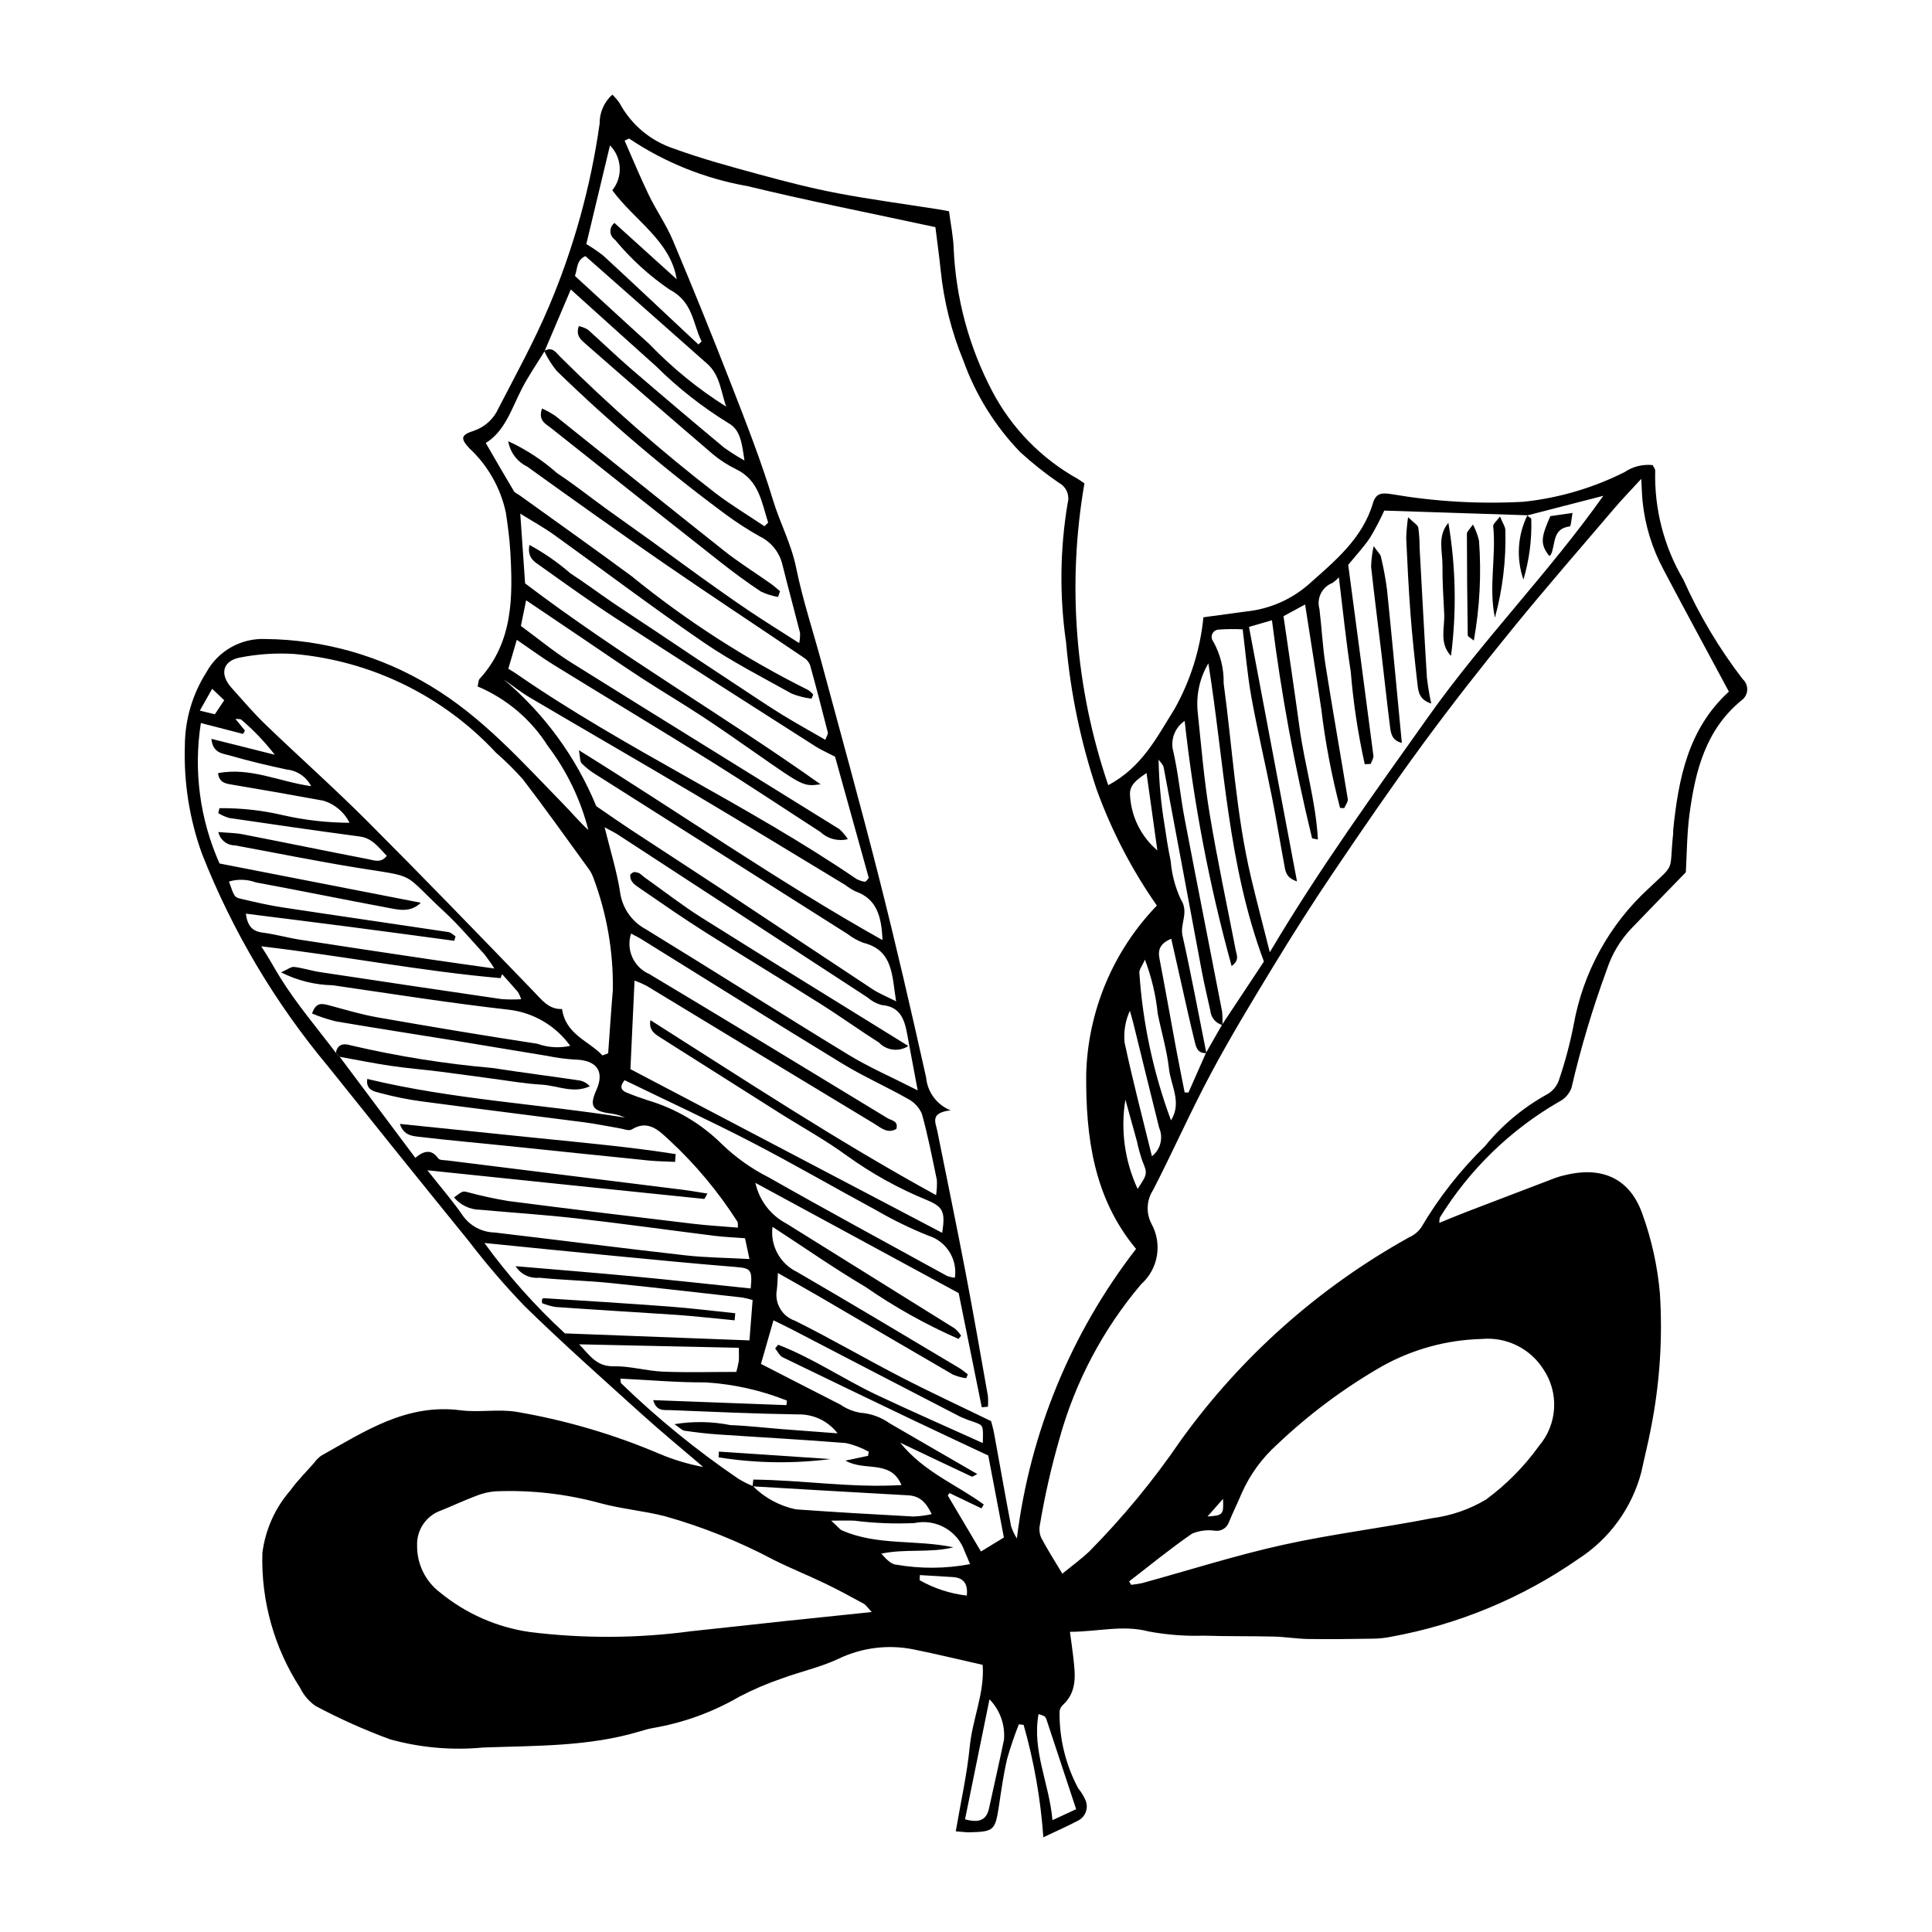 <?xml version="1.0" encoding="UTF-8"?>
<!-- Uploaded to: SVG Repo, www.svgrepo.com, Generator: SVG Repo Mixer Tools -->
<svg fill="#000000" width="800px" height="800px" version="1.1" viewBox="144 144 512 512" xmlns="http://www.w3.org/2000/svg">
 <g>
  <path d="m427.54 576.46c0.363 2.688 0.656 4.578 0.863 6.473 0.504 4.59 1.238 9.23-2.731 12.906-0.523 0.469-0.84 1.125-0.879 1.824-0.082 7.062 1.617 14.031 4.941 20.258 0.777 0.945 1.422 1.988 1.914 3.106 0.91 2.062 0.039 4.477-1.98 5.477-2.918 1.52-5.93 2.856-9.172 4.398l0.004 0.004c-0.711-10.09-2.465-20.078-5.231-29.805l-1.258-0.137h-0.004c-1.195 3.008-2.234 6.074-3.117 9.191-0.969 4.125-1.539 8.348-2.18 12.543-0.969 6.34-1.328 6.715-7.652 6.879-1.02 0.027-2.039-0.133-3.769-0.254 1.312-7.711 2.984-15.059 3.711-22.496 0.715-7.293 3.977-14.254 3.414-21.621-6.492-1.461-12.301-2.887-18.16-4.062l0.004-0.004c-6.812-1.406-13.895-0.523-20.152 2.504-4.773 2.227-10.047 3.371-15.016 5.207v0.004c-3.84 1.309-7.57 2.906-11.16 4.785-7.043 4.094-14.758 6.898-22.785 8.285-1.219 0.223-2.418 0.531-3.594 0.914-13.57 4.078-27.582 3.758-41.527 4.273-8.289 0.793-16.656 0.051-24.684-2.184-6.766-2.488-13.355-5.438-19.719-8.828-1.746-1.219-3.152-2.867-4.078-4.785-6.891-10.621-10.383-23.09-10.012-35.746 0.773-6.176 3.375-11.977 7.473-16.664 1.852-2.574 4.137-4.836 6.238-7.227 0.512-0.727 1.137-1.363 1.855-1.887 11.508-6.438 22.621-13.906 36.93-12.051 4.856 0.629 9.938-0.359 14.762 0.395 13.082 2.223 25.863 5.977 38.07 11.184 3.699 1.555 7.551 2.711 11.492 3.445-5.484-4.703-11.07-9.289-16.426-14.129-10.371-9.371-20.828-18.66-30.824-28.422-5.277-5.477-10.242-11.254-14.859-17.297-12.492-15.379-24.918-30.809-37.281-46.285-14.094-16.875-25.383-35.906-33.434-56.367-3.309-9.156-4.848-18.855-4.539-28.586 0.016-6.891 1.98-13.641 5.672-19.461 1.523-2.797 3.801-5.113 6.574-6.684 2.777-1.566 5.934-2.328 9.117-2.188 15.449 0.156 30.57 4.461 43.785 12.465 13.801 8.301 24.164 20.031 35.141 31.266 2.215 2.266 4.254 4.699 6.644 6.898v0.004c-2.055-8.098-5.723-15.695-10.777-22.344-4.441-7.012-10.922-12.492-18.566-15.715 0.234-0.992 0.191-1.637 0.492-1.969 8.98-9.836 8.863-21.859 8.152-33.992-0.195-3.344-0.664-6.676-1.141-9.992-1.387-6.602-4.781-12.609-9.727-17.195-2.398-2.617-2.227-3.508 1.27-4.625 2.879-0.988 5.215-3.129 6.457-5.906 4.617-8.945 9.504-17.801 13.41-27.059h0.004c6.555-15.488 11.062-31.762 13.414-48.414-0.047-2.93 1.184-5.734 3.367-7.688 0.734 0.691 1.391 1.465 1.953 2.301 3.066 5.684 8.191 9.977 14.324 11.996 7.453 2.727 15.152 4.801 22.82 6.891 6.824 1.859 13.691 3.633 20.637 4.949 8.852 1.68 17.801 2.863 26.703 4.266 0.848 0.133 1.691 0.309 2.789 0.512 0.441 3.43 1.137 6.719 1.242 10.023h-0.004c0.598 13.141 4.078 25.992 10.199 37.637 5.133 9.793 13.012 17.875 22.676 23.254 0.594 0.352 1.145 0.773 1.773 1.199h-0.004c-4.633 26.766-2.461 54.262 6.312 79.969 9-4.746 12.945-12.84 17.559-20.172 4.211-7.488 6.82-15.77 7.664-24.316 4.203-0.57 7.856-1.07 11.512-1.559h0.004c6.027-0.648 11.715-3.121 16.297-7.094 6.965-6.207 14.332-12.148 17.129-21.645 0.82-2.781 2.586-2.68 4.953-2.328h-0.004c11.52 1.977 23.223 2.652 34.895 2.019 9.336-0.98 18.422-3.644 26.812-7.856 2.188-1.484 4.832-2.144 7.461-1.871 0.27 0.586 0.707 1.066 0.672 1.516v-0.004c-0.27 10.133 2.32 20.137 7.473 28.867 4.18 9.363 9.453 18.207 15.703 26.34 0.816 0.727 1.262 1.785 1.207 2.879-0.059 1.094-0.609 2.102-1.496 2.738-9.547 7.805-12.258 18.723-13.793 30.098-0.707 5.227-0.691 10.555-0.984 15.48-4.867 5.019-9.676 9.934-14.434 14.895l-0.004 0.004c-2.934 3.086-5.144 6.781-6.473 10.824-3.781 10.277-6.922 20.781-9.402 31.445-0.602 1.594-1.785 2.898-3.312 3.652-12.902 7.457-23.75 18.004-31.566 30.691-0.098 0.457-0.141 0.926-0.133 1.395 2.598-1.055 4.859-2.012 7.152-2.894 7.906-3.043 15.82-6.066 23.738-9.074v0.004c0.836-0.293 1.688-0.531 2.555-0.719 8.855-2.148 16.785 0.18 20.367 10.316v0.004c2.461 6.809 4.023 13.91 4.648 21.121 0.746 11.84-0.035 23.723-2.324 35.363-0.73 3.981-1.746 7.91-2.59 11.875-2.481 9.508-8.441 17.742-16.703 23.066-14.852 10.332-31.746 17.363-49.547 20.609-1.73 0.359-3.492 0.535-5.258 0.531-5.633 0.09-11.266 0.16-16.898 0.074-2.996-0.047-5.981-0.566-8.977-0.637-6.188-0.152-12.379-0.039-18.562-0.238v-0.004c-4.918 0.16-9.84-0.219-14.68-1.125-6.836-1.781-13.297 0.07-20.82 0.109zm36.082-153.48c1.414-2.477 2.832-4.957 4.246-7.434l11.082-16.727c-9.598-25.664-10.453-52.332-14.719-79.031-2.289 3.867-3.285 8.363-2.836 12.832 0.934 8.953 1.676 17.949 3.137 26.82 2.008 12.195 4.609 24.293 6.961 36.43 0.242 1.25 1.043 2.59-1.102 4.148h0.004c-5.879-21.289-10.039-43.016-12.445-64.973-2.66 1.805-3.867 5.106-2.992 8.195 1.328 5.844 1.863 11.859 2.988 17.754 3.242 17.004 6.625 33.977 9.906 50.973h-0.004c0.137 1.219 0.168 2.449 0.094 3.676-1.766-0.465-3.043-1.996-3.188-3.816-0.816-3.613-1.664-7.223-2.348-10.863-3.356-17.863-6.648-35.738-10.023-53.598-0.141-0.746-0.883-1.379-1.344-2.062l0.004 0.004c0.086 5.695 0.598 11.375 1.523 16.996 0.484 3.316 1 6.629 1.684 9.906h-0.004c0.293 3.504 1.195 6.93 2.676 10.121 2.258 3.465-0.262 6.406 0.453 9.602 2.309 10.332 4.242 20.75 6.32 31.137-2.496 0.172-2.785-1.832-3.188-3.465-1.266-5.137-2.383-10.309-3.555-15.469-0.84-3.703-1.664-7.406-2.559-11.371-2.785 1.219-3.613 2.731-3.129 5.227 1.539 7.957 2.934 15.945 4.414 23.914 0.719 3.875 1.512 7.734 2.269 11.602l1.004 0.035c1.555-3.519 3.113-7.039 4.668-10.562zm-120.12 114.84c3.129 3.121 7.09 5.266 11.414 6.176 10.383 0.742 20.773 1.336 31.164 1.898 1.625-0.07 3.238-0.277 4.828-0.629-1.523-3.191-3.203-4.828-6.246-4.992-13.746-0.742-27.484-1.578-41.227-2.379l0.199-1.789c13.16 0.129 26.02 2.258 39.27 1.449-2.922-6.859-9.656-3.512-14.859-6.481l5.992-1.262 0.203-1.094v0.004c-1.898-1.043-3.934-1.816-6.047-2.293-11.27-0.914-22.562-1.512-33.844-2.281-2.996-0.203-5.984-0.559-8.953-0.992-0.68-0.098-1.273-0.805-2.644-1.73v-0.004c4.914-0.812 9.938-0.727 14.82 0.246 4.59 0.164 9.164 0.715 13.746 1.074 4.613 0.363 9.227 0.699 14.648 1.109v0.004c-2.484-3.25-6.375-5.117-10.465-5.019-11.32-0.172-22.637-0.688-33.949-1.141-1.57-0.062-3.606 0.398-4.449-2.644 12.039 0.453 23.676 0.887 35.309 1.324l0.137-1.203c-6.898-2.75-14.195-4.379-21.609-4.824-7.473 0.051-14.949-0.637-22.535-1.004 0.117 0.883 0.078 1.109 0.172 1.203 9.637 9.34 20.059 17.832 31.156 25.383 1.207 0.727 2.469 1.355 3.769 1.891zm-110.5-114.82 1.027 1.062c6.551 8.758 13.102 17.512 20.039 26.781 2.32-1.977 4.344-2.312 6.074 0.152 0.363 0.516 1.637 0.438 2.5 0.547 20.711 2.582 41.422 5.16 62.137 7.734 2.164 0.27 4.312 0.66 6.691 1.027-0.52 0.875-0.719 1.441-0.859 1.426-23.973-2.453-47.941-4.949-73.348-7.594 3.688 4.676 6.781 8.223 9.43 12.078l-0.004 0.004c1.957 2.711 5.078 4.344 8.422 4.41 16.844 1.988 33.664 4.141 50.516 6.047 5.394 0.609 10.852 0.645 16.988 0.984l-1.18-5.516c-3.156-0.242-5.621-0.332-8.059-0.637-12.098-1.512-24.172-3.211-36.285-4.59-8.605-0.98-17.262-1.539-25.891-2.32-2.656-0.031-5.168-1.223-6.875-3.262 2.348-1.781 2.328-1.695 3.609-1.395v0.004c3.543 0.961 7.137 1.742 10.762 2.34 16.305 2.109 32.625 4.078 48.949 6.027 3.934 0.469 7.898 0.688 11.918 1.023-0.062-0.895 0.039-1.312-0.125-1.559l-0.004 0.004c-5.047-7.918-11.086-15.16-17.969-21.543-2.609-2.359-5.562-5.723-10.078-2.898-0.699 0.438-2.059-0.137-3.106-0.312-3.137-0.523-6.25-1.188-9.402-1.598-14.371-1.875-28.754-3.633-43.121-5.547h0.008c-3.68-0.492-7.324-1.227-10.906-2.191-1.582-0.426-3.973-0.738-3.527-3.758 22.605 5.457 45.633 6.625 68.297 10.23v-0.004c-1.406-0.613-2.902-1-4.43-1.148-4.293-0.715-4.981-2.059-3.16-6.113 2.258-5.027 0.078-7.988-5.731-8.102v0.004c-2.465-0.156-4.918-0.484-7.336-0.984-7.848-1.277-15.684-2.613-23.531-3.887-10.812-1.754-21.641-3.414-32.438-5.254-2.152-0.531-4.258-1.227-6.305-2.078 1.012-3.059 2.656-2.66 4.469-2.18 4.262 1.137 8.508 2.43 12.844 3.191 14.094 2.473 28.211 4.836 42.359 6.996l-0.004-0.004c2.805 1.016 5.84 1.211 8.75 0.562-3.824-5.316-9.699-8.785-16.199-9.566-15.629-1.758-31.18-4.231-46.746-6.492l-0.004 0.004c-4.758-0.098-9.438-1.27-13.684-3.422 1.695-0.734 2.633-1.527 3.473-1.434 2.269 0.254 4.481 1.008 6.742 1.352 16.062 2.43 32.129 4.82 48.203 7.168 1.738 0.129 3.481 0.141 5.219 0.031-0.207-0.652-0.488-1.281-0.836-1.875-1.371-1.609-2.797-3.172-4.207-4.75l-0.438 1.043c-20.977-1.832-41.691-5.902-63.414-8.434 2.082 3.125 3.516 5.848 5.004 8.242 4.356 7.012 9.77 13.363 14.77 19.969zm315.78-142.45c-12.5-0.406-25-0.816-37.945-1.238h0.004c-1.102 2.434-2.34 4.797-3.707 7.09-1.629 2.469-3.695 4.652-5.844 7.297 2.207 16.605 4.473 33.582 6.676 50.566 0.09 0.684-0.469 1.449-0.723 2.18l-1.57 0.078v-0.004c-1.793-8.066-3.031-16.25-3.707-24.484-1.277-8.25-2.109-16.57-3.156-25.039l-0.004-0.004c-0.512 0.586-1.102 1.098-1.754 1.52-2.734 1.086-4.195 4.07-3.383 6.898 0.605 4.914 0.824 9.883 1.594 14.766 1.871 11.875 3.988 23.711 5.91 35.578 0.117 0.734-0.609 1.602-0.941 2.406l-1.105-0.051c-2.246-8.609-3.91-17.359-4.973-26.191-1.344-9.059-2.793-18.098-4.289-27.727l-5.723 3.106c1.449 10.031 2.922 19.805 4.258 29.598 1.34 9.824 4.301 19.414 4.859 29.574-0.934-0.211-1.512-0.215-1.551-0.367l-0.004-0.004c-4.637-19.023-8.184-38.297-10.625-57.727l-6.086 1.773c4.273 22.645 8.438 44.707 12.727 67.441-3.062-1.016-3.094-2.914-3.398-4.547-1.105-5.91-2.055-11.848-3.231-17.742-1.766-8.848-3.84-17.633-5.453-26.504-1.066-5.863-1.543-11.836-2.316-18.012v0.004c-2.082-0.113-4.172-0.094-6.25 0.062-0.746-0.008-1.434 0.41-1.766 1.078-0.332 0.668-0.254 1.469 0.207 2.059 1.898 3.387 2.852 7.219 2.766 11.098 2.34 17.164 3.258 34.531 7.258 51.453 1.477 6.25 3.125 12.461 4.977 19.816 13.285-22.406 27.824-42.398 42.129-62.578 14.332-20.211 31.711-37.891 46.258-58.379-6.742 1.738-13.484 3.477-20.227 5.215zm-260.48-43.453c-2.027 3.312-4.266 6.519-6.031 9.969-2.719 5.309-4.457 11.199-9.535 14.336 2.668 4.594 5 8.676 7.422 12.707 0.324 0.543 1.086 0.824 1.645 1.227 9.891 7.129 19.852 14.16 29.652 21.41h-0.004c14.418 11.73 30.09 21.832 46.73 30.117 0.508 0.332 0.957 0.738 1.34 1.211l-0.453 1.078c-1.801-0.215-3.562-0.664-5.25-1.336-7.875-4.387-15.953-8.512-23.371-13.59-13.426-9.191-26.41-19.02-39.633-28.512-2.594-1.859-5.41-3.406-8.938-5.598l1.281 18.488c25.285 19.184 52.305 34.801 78.312 53.25-4.527 0.574-4.519 0.562-16.746-7.969-4.93-3.438-9.848-6.891-14.871-10.188-5.172-3.394-10.508-6.547-15.695-9.922-5.043-3.277-9.992-6.699-14.977-10.062-5.086-3.43-10.164-6.863-15.75-10.633l-1.391 6.801c4.629 3.394 8.719 6.812 13.195 9.613 23.684 14.816 47.465 29.469 71.188 44.219l0.004-0.004c0.867 0.789 1.633 1.688 2.273 2.672-2.586 0.652-5.328-0.062-7.266-1.891-9.656-6.238-19.223-12.625-28.977-18.707-13.809-8.613-27.77-16.977-41.621-25.52-3.219-1.984-6.262-4.242-9.875-6.707l-2.254 7.68c0.668 0.406 1.301 0.746 1.883 1.152 28.988 20.086 61.273 34.707 90.406 54.559 0.621 0.328 1.289 0.562 1.98 0.699 0.176 0.035 0.359 0.004 0.512-0.09 0.141-0.082 0.223-0.258 0.746-0.906-2.957-10.625-6.012-21.625-8.934-32.125-2.098-1.094-3.723-1.789-5.188-2.727-17.59-11.234-35.199-22.441-52.703-33.809-6.816-4.426-13.426-9.176-20.043-13.898-1.57-1.121-3.731-2.156-3.062-5.688 3.875 2.106 7.508 4.625 10.836 7.519 3.856 2.504 7.543 5.266 11.348 7.856 3.656 2.488 7.371 4.894 11.051 7.348 3.68 2.453 7.348 4.934 11.031 7.383s7.375 4.887 11.074 7.316c3.844 2.527 7.652 5.113 11.566 7.531 3.715 2.293 7.547 4.398 11.516 6.699 0.363-1.016 0.758-1.535 0.66-1.926-1.52-5.992-3.066-11.973-4.723-17.93h-0.008c-0.328-0.805-0.906-1.48-1.648-1.926-12.297-8.316-24.695-16.477-36.918-24.902-12.238-8.434-24.34-17.07-36.41-25.746-2.652-1.293-4.512-3.789-4.988-6.699 4.715 2.168 9.082 5.027 12.957 8.477 4.438 2.898 8.59 6.231 12.891 9.34 4.152 3 8.348 5.945 12.5 8.941 4.16 3.004 8.266 6.074 12.438 9.059 4.32 3.09 8.641 6.176 13.047 9.141 4.211 2.832 8.535 5.5 13.273 8.539h0.004c0.184-0.898 0.258-1.816 0.215-2.734-1.52-5.996-3.152-11.965-4.648-17.969v0.004c-0.75-3.301-2.961-6.082-6.004-7.559-3.086-1.734-6.066-3.652-8.918-5.746-15.805-11.676-30.801-24.402-44.883-38.102-1.34-1.609-2.461-3.387-3.332-5.293 2.172-1.312 3.106 0.426 4.363 1.66h0.004c12.918 12.855 26.625 24.887 41.047 36.027 4.137 3.148 8.621 5.844 12.945 8.75l0.98-0.969c-1.719-5.297-2.359-11.129-8.434-14.121-2.234-1.074-4.324-2.422-6.227-4.012-11.273-9.656-22.492-19.375-33.648-29.164-1.242-1.086-2.785-2.238-1.852-4.766h0.004c0.832 0.176 1.629 0.484 2.367 0.914 3.828 3.406 7.5 6.992 11.383 10.336 8.164 7.035 16.391 14.004 24.672 20.898 1.75 1.262 3.57 2.414 5.457 3.457-0.695-4.602-1.027-8.129-4.262-9.906l0.004-0.004c-6.934-4.258-13.348-9.301-19.129-15.027-7.477-6.699-14.922-13.434-22.637-20.383zm117.51 279.7-1.637 0.137c-2.047-10.117-4.094-20.234-6.117-30.254l-53.871-29.211c1.023 4.656 4.059 8.621 8.285 10.824 14.84 9.266 29.684 18.52 44.539 27.758l0.004 0.004c0.652 0.555 1.219 1.203 1.684 1.918l-0.668 0.855c-8.641-3.789-16.898-8.402-24.656-13.773-8.27-4.894-16.168-10.418-24.652-15.938-0.641 4.953 1.961 9.766 6.461 11.941 14.383 8.34 28.629 16.914 42.918 25.414 0.84 0.5 1.582 1.152 2.371 1.734l-0.41 1.039c-1.203-0.168-2.383-0.488-3.504-0.957-11.785-6.82-23.516-13.727-35.273-20.586-3.543-2.066-7.129-4.066-11.129-6.344-0.121 2-0.133 3.238-0.285 4.457h-0.004c-0.652 3.559 1.41 7.059 4.844 8.203 9.488 4.727 18.664 10.074 28.082 14.941 7.656 3.957 15.484 7.574 23.852 11.645 0.152 0.609 0.559 1.953 0.812 3.32 1.496 8.16 2.922 16.336 4.477 24.488h-0.004c0.379 1.156 0.898 2.266 1.551 3.293 3.43-27.953 14.344-54.465 31.586-76.738-11.215-13.477-13.348-29.609-13.215-46.34 0.445-16.695 7.125-32.625 18.727-44.645-6.66-9.523-12.031-19.887-15.98-30.816-4.211-12.59-6.922-25.629-8.07-38.852-1.785-12.277-1.645-24.758 0.414-36.988 0.582-2.09-0.359-4.305-2.266-5.336-3.637-2.488-7.094-5.231-10.34-8.207-6.652-6.898-11.77-15.129-15.008-24.148-3.176-7.695-5.215-15.809-6.051-24.09-0.41-3.992-0.973-7.965-1.391-11.352-17.051-3.684-33.523-6.922-49.816-10.875-11.188-1.965-21.848-6.242-31.289-12.559-0.125-0.094-0.555 0.211-1.254 0.504 2.125 4.816 4.125 9.691 6.414 14.426 1.984 4.102 4.648 7.898 6.406 12.082 5.348 12.715 10.527 25.5 15.535 38.359 3.902 10.043 7.848 20.105 10.973 30.406 1.832 6.035 4.84 11.586 6.117 17.871 1.758 8.637 4.566 17.055 6.859 25.582 5.102 18.949 10.359 37.859 15.18 56.879 4.426 17.473 8.488 35.047 12.41 52.641l0.004 0.004c0.344 3.898 2.852 7.273 6.484 8.734-5.543 0.656-3.977 3.176-3.531 5.394 2.496 12.445 5.074 24.871 7.465 37.336 2.098 10.945 4.004 21.93 5.949 32.902h-0.004c0.09 0.973 0.098 1.945 0.023 2.918zm173.14-245.89c-2.738 2.984-4.992 5.297-7.082 7.746-9.062 10.629-18.242 21.168-27.066 32-8.148 10.004-16.125 20.168-23.758 30.566-8.156 11.113-15.949 22.5-23.668 33.926-5.539 8.195-10.84 16.562-15.984 25.016-5.691 9.352-11.367 18.73-16.523 28.383-5.402 10.121-10.043 20.645-15.305 30.848-1.746 2.691-1.898 6.117-0.398 8.953 2.914 5.32 1.777 11.945-2.746 15.98-10.094 11.906-17.477 25.859-21.641 40.898-2.156 7.473-3.883 15.059-5.172 22.727-0.277 1.184-0.172 2.426 0.309 3.543 1.594 3.059 3.481 5.969 5.613 9.547 2.332-1.91 4.859-3.746 7.117-5.871v0.004c8.957-9.066 17.082-18.926 24.262-29.453 15.953-22.176 36.613-40.547 60.5-53.805 1.273-0.559 2.371-1.445 3.191-2.57 4.66-7.934 10.359-15.203 16.949-21.625 4.477-5.488 9.953-10.086 16.137-13.543 1.547-0.777 2.75-2.102 3.371-3.719 1.66-4.844 2.984-9.797 3.969-14.824 2.465-13.867 9.41-26.543 19.773-36.082 7.473-7.074 5.484-4.164 6.598-14.574 0.039-0.352-0.016-0.711 0.02-1.059 1.391-13.562 3.934-26.668 14.625-36.512 0.227-0.207 0.25-0.633 0.09-0.191-5.93-11.051-11.656-21.582-17.246-32.188v-0.004c-3.035-5.617-4.934-11.781-5.586-18.133-0.18-1.887-0.227-3.781-0.348-5.981zm-275.29 152.79 1.508-0.562c0.41-5.609 0.77-11.219 1.242-16.824l-0.004 0.004c0.152-10.098-1.582-20.133-5.121-29.59-0.348-1.008-0.859-1.949-1.52-2.789-5.691-7.832-11.309-15.727-17.195-23.41-2.231-2.512-4.621-4.875-7.156-7.082-13.996-15.047-33.078-24.363-53.551-26.145-4.75-0.289-9.52 0.023-14.188 0.938-4.695 0.859-5.543 4.441-2.332 8.023 2.949 3.289 5.824 6.672 9 9.734 8.914 8.582 18.18 16.809 26.926 25.559 14.867 14.879 29.488 30.004 44.098 45.137 2.234 2.316 4.098 4.871 7.582 4.703 0.984 6.82 7.062 8.402 10.707 12.305zm139.57 139.38 0.516 0.914c0.98-0.09 1.949-0.238 2.91-0.445 12.418-3.406 24.715-7.344 37.27-10.129 13.066-2.898 26.418-4.496 39.562-7.074v-0.004c5.051-0.648 9.918-2.324 14.297-4.93 5.414-3.981 10.168-8.789 14.086-14.25 2.383-2.805 3.781-6.316 3.981-9.992 0.199-3.676-0.812-7.316-2.879-10.363-1.727-2.695-4.164-4.867-7.043-6.273-2.879-1.402-6.09-1.988-9.281-1.691-9.211 0.234-18.23 2.695-26.289 7.172-10.129 5.801-19.52 12.801-27.973 20.848-3.938 3.547-7.094 7.879-9.266 12.715-1.09 2.606-2.348 5.141-3.422 7.754v-0.004c-0.508 1.559-2.043 2.535-3.668 2.332-2.078-0.305-4.199-0.035-6.137 0.781-5.734 3.949-11.137 8.387-16.664 12.641zm-68.215 8.129c-1.035-1.09-1.484-1.855-2.152-2.223-3.387-1.852-6.785-3.695-10.262-5.367-4.449-2.137-9.039-3.981-13.457-6.18l0.004 0.004c-9.207-4.902-18.914-8.805-28.953-11.633-5.637-1.43-11.516-1.93-17.121-3.449-9.047-2.477-18.426-3.535-27.797-3.141-1.758 0.137-3.481 0.547-5.109 1.211-3.133 1.176-6.172 2.598-9.273 3.859h-0.004c-3.961 1.375-6.547 5.191-6.356 9.383-0.039 4.848 2.219 9.426 6.082 12.352 6.816 5.598 15.039 9.219 23.77 10.477 14.176 1.766 28.52 1.699 42.68-0.199 8.43-0.879 16.852-1.84 25.281-2.738 7.312-0.777 14.629-1.52 22.668-2.356zm17.055-110.49c0.195-1.312 0.27-2.644 0.215-3.973-1.238-5.883-2.363-11.801-3.981-17.578-0.75-1.73-2.082-3.144-3.766-3.992-5.688-3.231-11.711-5.891-17.285-9.289-17.828-10.867-35.508-21.977-53.254-32.98-0.867-0.539-1.797-0.977-2.769-1.5v0.004c-1.387 4.281 0.703 8.918 4.832 10.719 21.109 12.609 42.098 25.422 63.113 38.184 1.074 0.652 2.981 0.711 2.356 2.867-2.352 1.359-4.082-0.324-5.793-1.359-20.141-12.156-40.266-24.348-60.371-36.562l0.004-0.004c-1.039-0.535-2.113-1-3.211-1.391l-1.094 23.469 82.625 43.383c0.863-5.641 0.262-6.879-4.07-8.691-7.531-3.086-14.668-7.051-21.27-11.812-5.699-4.16-11.938-7.574-17.914-11.352-10.465-6.609-20.926-13.234-31.375-19.871-1.559-0.992-3.188-1.988-2.688-4.637 24.914 15.781 49.199 31.844 75.695 46.367zm-194.84-125.11c-1.984 12.629-0.266 25.562 4.953 37.23l53.336 10.398c-2.91 2.844-6.266 1.785-9.395 1.203-11.457-2.133-22.871-4.484-34.332-6.594l0.004 0.004c-2.289-0.844-4.785-0.926-7.121-0.23 1.426 4.027 1.395 4.156 3.254 4.594 3.602 0.844 7.219 1.691 10.875 2.246 14.668 2.231 29.355 4.336 44.027 6.547 0.672 0.102 1.258 0.738 1.887 1.125l-0.328 1.188c-9.172-1.227-18.344-2.477-27.52-3.672-9.156-1.191-18.32-2.328-27.727-3.519 0.449 3.277 1.719 4.68 4.465 5.027 3.32 0.422 6.574 1.359 9.887 1.875 11.512 1.789 23.039 3.508 34.562 5.223 5.324 0.793 10.66 1.52 16.957 2.414v0.004c-0.82-1.312-1.711-2.582-2.668-3.797-3.465-3.781-6.785-7.723-10.539-11.199-11.676-10.816-6.75-9.062-23.23-11.727-10.812-1.746-21.551-3.945-32.328-5.918h0.004c-2.109 0.004-3.938-1.465-4.387-3.527 2.519 0.219 4.5 0.211 6.402 0.586 11.094 2.16 22.168 4.449 33.266 6.59 1.562 0.301 3.434 1.145 4.973-0.879-2.176-2.191-3.785-4.668-7.168-5.117-11.547-1.543-23.078-3.215-34.605-4.91l0.004-0.004c-1.016-0.293-1.988-0.723-2.891-1.277l0.305-1.305 0.004-0.004c5.641-0.07 11.273 0.547 16.766 1.836 5.805 1.324 11.742 2.004 17.699 2.027-1.41-2.859-3.957-4.992-7.019-5.875-7.973-1.473-15.961-2.856-23.957-4.207-1.785-0.301-3.527-0.449-3.863-3.07 8.535-1.641 16.227 2.266 24.676 3.449-1.277-2.481-3.727-4.144-6.504-4.414-5.004-1.086-10.008-2.242-14.918-3.684-1.891-0.555-4.668-0.562-5.004-4.445l16.781 4.215v-0.004c-2.621-3.387-5.582-6.496-8.848-9.27-0.281-0.254-0.883-0.148-1.582-0.242l2.531 3.106-0.492 0.895zm180.64 57.527c-0.258-6.457-1.602-10.953-7.195-12.93-0.949-0.473-1.852-1.039-2.691-1.688-13.32-8.047-26.598-16.164-39.977-24.105-14.434-8.566-28.984-16.941-43.441-25.469-2.481-1.461-4.754-3.269-7.125-4.918 10.781 9.059 19.215 20.594 24.574 33.617 3.699 2.527 6.348 4.398 9.055 6.18 7.977 5.246 16 10.422 23.965 15.684 13.422 8.875 26.801 17.816 40.234 26.668 1.684 1.109 3.602 1.867 6.207 3.191-1.129-7.008-0.777-13.504-8.664-15.508-1.496-0.555-2.898-1.332-4.16-2.312-22.266-14.09-44.527-28.191-66.773-42.309v0.004c-1.363-0.824-2.617-1.816-3.734-2.949-0.5-0.535-0.383-1.648-0.727-3.469 27.23 16.883 52.652 34.73 80.453 50.312zm9.332 39.832c-1.098-5.848-1.949-10.293-2.758-14.746-0.723-3.984-1.809-7.5-6.844-7.879v-0.004c-1.363-0.379-2.625-1.062-3.688-2-22.059-14.379-44.113-28.766-66.164-43.156-0.918-0.598-1.922-1.066-3.519-1.938 1.535 6.246 3.238 11.648 4.098 17.176 0.562 4.211 3.129 7.894 6.887 9.879 17.938 10.98 35.676 22.277 53.633 33.223 5.484 3.34 11.438 5.914 18.355 9.441zm-114.83 40.441v-0.004c6.301 8.672 13.445 16.695 21.328 23.957 16.871 0.641 32.527 1.238 48.91 1.859l0.844-10.699c-0.895-0.27-1.809-0.492-2.727-0.664-11.758-1.316-23.512-2.695-35.285-3.875-6.16-0.617-12.371-0.75-18.531-1.367l-0.004-0.004c-2.5 0.262-4.934-0.926-6.266-3.059 10.855 0.934 21.137 1.746 31.398 2.719 10.312 0.98 20.605 2.117 30.902 3.188 0.492-5.035 0.004-5.375-4.066-5.703-10.906-0.879-21.797-1.945-32.688-2.992-10.844-1.039-21.684-2.148-33.816-3.359zm132.07 53.012c0.148-4.637 0.148-4.641-1.984-5.457h-0.004c-1.344-0.426-2.668-0.93-3.961-1.504-14.918-7.707-29.82-15.438-44.715-23.188-1.5-0.777-3.031-1.5-4.801-2.375l-3.316 11.551c7.211 3.699 14.082 7.254 20.98 10.75h0.004c1.594 1.105 3.41 1.855 5.32 2.195 2.816 0.199 5.523 1.172 7.82 2.812 4.594 2.644 9.172 5.316 13.758 7.973 3.055 1.77 6.109 3.531 9.461 5.469-0.879 0.414-1.277 0.762-1.473 0.672-6.016-2.816-12.008-5.68-18.988-9 6.398 7.898 15.062 11.152 22.164 16.391l-0.609 1.027c-2.828-1.355-5.656-2.707-8.484-4.062l-0.449 0.648c2.84 4.797 5.684 9.59 8.797 14.844l6.074-3.711c-1.465-7.691-2.844-14.934-4.137-21.727-7.012-3.301-13.57-6.348-20.094-9.465-11.473-5.481-22.934-11.004-34.371-16.562-0.852-0.414-1.348-1.551-2.008-2.352l0.781-0.98c9.16 3.512 17.309 9.125 26.148 13.301 9.078 4.285 18.277 8.309 28.086 12.75zm-94.918-96.156c-1.027 1.27-1.391 2.484 0.508 3.269 1.789 0.742 3.617 1.406 5.461 2.004l0.004 0.004c7.508 2.188 14.344 6.223 19.887 11.738 3.644 3.508 7.797 6.449 12.312 8.73 15.66 8.898 31.504 17.469 47.293 26.137 0.664 0.242 1.359 0.395 2.066 0.457 0.715-4.965-2.301-9.703-7.094-11.164-4.754-1.914-9.363-4.164-13.793-6.734-11.039-5.961-21.898-12.266-33.035-18.035-10.957-5.668-22.168-10.844-33.609-16.406zm-2.691-227.18 16.5 14.922c-1.633-10.172-11.27-15.656-17.07-23.582l0.004 0.004c2.852-3.547 2.586-8.668-0.617-11.898l-6.273 26.156c1.586 0.926 3.106 1.965 4.547 3.106 7.148 6.586 14.219 13.258 21.312 19.898 1.285 1.203 2.57 2.406 3.852 3.606l0.84-0.824c-2.394-4.789-2.18-10.438-8.543-13.766l0.004 0.004c-5.394-3.699-10.246-8.137-14.418-13.176-0.73-0.492-1.184-1.305-1.207-2.188-0.027-0.883 0.371-1.723 1.07-2.258zm-7.688 8.793c-2.438 1.035-2.055 3.359-2.793 5.242 6.672 6.113 13.152 12.121 19.711 18.047 6.098 6.34 12.941 11.914 20.379 16.602-1.398-3.973-1.637-8.355-4.981-11.324-10.691-9.492-21.426-18.945-32.316-28.562zm-1.68 288.38c2.859 2.941 4.617 5.914 9.129 5.82 4.34-0.09 8.695 1.238 13.062 1.422 6.445 0.266 12.906 0.07 19.469 0.07v0.004c0.273-0.93 0.492-1.875 0.652-2.828 0.102-0.988 0.023-1.996 0.023-3.566-14.109-0.305-27.883-0.605-42.336-0.918zm103.61 58.254c-0.582-1.383-0.961-2.352-1.395-3.293v0.004c-1.883-5.566-7.644-8.832-13.391-7.59-5.293 0.242-10.594 0.031-15.852-0.637-1.633-0.074-3.269-0.012-6.16-0.012 1.68 1.531 2.191 2.297 2.902 2.606 9.402 4.109 19.684 2.367 29.477 4.465-6.223 1.562-12.637 0.312-19.094 1.68 1.18 1.309 2.5 2.809 3.93 2.918 6.484 1.129 13.117 1.082 19.582-0.137zm-1.332 67.621c4.008 1.113 5.734 0.02 6.383-3 1.293-6.027 2.691-12.035 3.938-18.074 0.34-3.965-1.062-7.879-3.84-10.727zm54.586-185.22c2.961-4.746-0.039-9.184-0.539-13.695-0.543-4.891-1.992-9.68-2.973-14.527h0.004c-0.5-4.918-1.645-9.754-3.406-14.371-0.746 1.699-1.539 2.625-1.473 3.481 0.895 13.375 3.719 26.551 8.387 39.113zm-31.414 185.45 6.273-2.906c-2.715-8.223-5.277-16-7.859-23.77h0.004c-0.105-0.332-0.297-0.633-0.559-0.863-0.492-0.25-1.012-0.438-1.551-0.562-1.762 9.688 2.832 18.32 3.691 28.102zm26.355-175.94 0.004-0.004c2.277-1.785 3.066-4.887 1.91-7.547-2.32-9.23-4.562-18.48-6.844-27.719-0.273-1.105-0.605-2.199-0.914-3.297h0.004c-1.199 2.625-1.684 5.516-1.41 8.387 2.078 9.82 4.648 19.539 7.25 30.176zm-1.43-101.57c-2.219 1.543-4.496 3.012-4.387 5.66l0.004-0.004c0.238 5.754 2.871 11.141 7.258 14.863-0.938-6.711-1.879-13.422-2.871-20.523zm-2.363 110.22c2.703-4.082 2.625-4.051 1.207-7.539l0.004-0.004c-0.562-1.672-1.031-3.375-1.398-5.106-1.012-3.672-2.027-7.344-3.051-11.016v0.004c-1.312 8.031-0.184 16.273 3.242 23.656zm-57.699 102.34-0.074 1.352c3.852 2.188 8.105 3.574 12.508 4.082 0.34-3.215-0.91-4.731-3.742-4.906-2.898-0.18-5.793-0.355-8.691-0.527zm-184.35-231.84-3.199-3.035-3.273 5.789 3.988 0.961zm260.58 216.31c4.109-0.258 4.293-0.484 4.106-4.664z"/>
  <path d="m233 423c0.484-2.434 2.176-2.523 4.047-1.953h-0.004c12.355 2.887 24.895 4.887 37.535 5.988 7.66 1.191 15.355 2.164 23.023 3.301 1.047 0.211 2 0.746 2.727 1.523-4.363 2.062-8.629-0.191-12.895-0.426-4.391-0.242-8.754-1.031-13.129-1.605-4.543-0.598-9.078-1.258-13.625-1.828-4.375-0.547-8.781-0.898-13.141-1.543-4.523-0.668-9.012-1.586-13.516-2.394z"/>
  <path d="m350.2 302.2c-1.586-0.266-3.125-0.75-4.574-1.445-3.672-2.438-7.231-5.066-10.695-7.789-15-11.801-29.965-23.641-44.895-35.527-1.359-1.082-3.531-1.961-2.387-5.18h0.004c1.223 0.551 2.394 1.199 3.508 1.945 14.918 11.906 29.758 23.906 44.723 35.754 4.004 3.172 8.367 5.887 12.547 8.84 0.805 0.57 1.527 1.258 2.285 1.895z"/>
  <path d="m515.5 340.89c-2.82-0.73-2.934-2.809-3.168-4.629-0.801-6.301-1.465-12.621-2.215-18.93-0.918-7.711-1.922-15.414-2.758-23.133 0.051-1.844 0.277-3.672 0.676-5.469 1.203 1.699 1.789 2.18 1.91 2.762v-0.004c0.703 2.914 1.25 5.863 1.637 8.836 1.367 13.414 2.606 26.84 3.918 40.566z"/>
  <path d="m523.29 330.44c-3.262-1.023-3.43-3.277-3.66-5.285-0.703-6.144-1.359-12.297-1.832-18.461-0.508-6.676-0.828-13.371-1.137-20.059 0.059-1.863 0.223-3.723 0.496-5.566 1.508 1.48 2.562 2.027 2.711 2.758h-0.004c0.238 1.75 0.355 3.512 0.344 5.277 0.633 11.473 1.23 22.945 1.934 34.41v0.004c0.266 2.324 0.648 4.637 1.148 6.922z"/>
  <path d="m527.84 282.56c1.973 11.66 2.207 23.543 0.688 35.27-3.188-3.391-1.617-7.434-1.801-11.215-0.207-4.234-0.496-8.477-0.457-12.715 0.031-3.805-1.422-7.883 1.57-11.34z"/>
  <path d="m534.34 282.99c0.715 1.352 1.254 2.789 1.613 4.277 0.66 8.855 0.195 17.758-1.375 26.492-0.91-0.762-1.605-1.07-1.609-1.387-0.133-8.984-0.211-17.969-0.227-26.957-0.004-0.531 0.672-1.062 1.598-2.426z"/>
  <path d="m540.17 307.68c-1.715-8.074 0.371-16.195-0.457-24.254-0.059-0.578 0.852-1.254 1.801-2.562 0.684 1.754 1.484 2.805 1.422 3.801v-0.004c0.211 7.769-0.719 15.523-2.766 23.02z"/>
  <path d="m554.86 280.78 5.871-0.848c-0.281 1.461-0.383 3.531-0.73 3.574-4.746 0.566-3.688 4.824-5.023 7.523-0.062 0.129-0.297 0.176-0.453 0.262-2.305-3.008-2.266-4.711 0.336-10.512z"/>
  <path d="m548.67 280.61c0.395 0.324 1.113 0.629 1.137 0.977 0.164 5.414-0.539 10.82-2.082 16.012-1.938-5.594-1.559-11.734 1.051-17.047z"/>
  <path d="m322.9 451.91c-2.383-0.121-4.777-0.137-7.148-0.375-12.621-1.273-25.23-2.613-37.848-3.91-7.543-0.777-15.102-1.441-22.629-2.336-1.914-0.227-4.273-0.301-5.301-3.438 12.574 1.293 24.691 2.543 36.809 3.777 12.117 1.238 24.254 2.328 36.277 4.223z"/>
  <path d="m384.71 421.2c-2.457 1.617-5.723 1.242-7.75-0.891-5.215-3.309-10.23-6.934-15.457-10.227-10.145-6.402-20.426-12.59-30.562-19.008-5.809-3.676-11.465-7.598-17.125-11.496-1.344-0.926-3.016-1.863-2.773-3.828 0.211-0.191 0.434-0.363 0.672-0.52 0.152-0.086 0.328-0.133 0.508-0.125 0.344 0.043 0.68 0.121 1.012 0.227 0.164 0.059 0.32 0.148 0.457 0.262 0.418 0.328 0.805 0.695 1.234 1 5.031 3.578 9.914 7.394 15.137 10.676 17.887 11.246 35.895 22.309 54.648 33.93z"/>
  <path d="m338.68 493.9c-2.672-0.266-5.34-0.543-8.012-0.797-2.434-0.23-4.867-0.484-7.305-0.645-10.711-0.703-21.426-1.344-32.137-2.094v0.004c-1.227-0.211-2.43-0.555-3.582-1.027 0-0.703-0.055-0.895 0.016-1.012 0.082-0.137 0.281-0.309 0.418-0.301 11.051 0.719 22.102 1.379 33.145 2.211 5.887 0.441 11.754 1.176 17.629 1.781z"/>
  <path d="m334.5 528.69c9.867 0.66 19.734 1.32 29.605 1.977-9.859 1.266-19.848 1.113-29.664-0.453z"/>
 </g>
</svg>